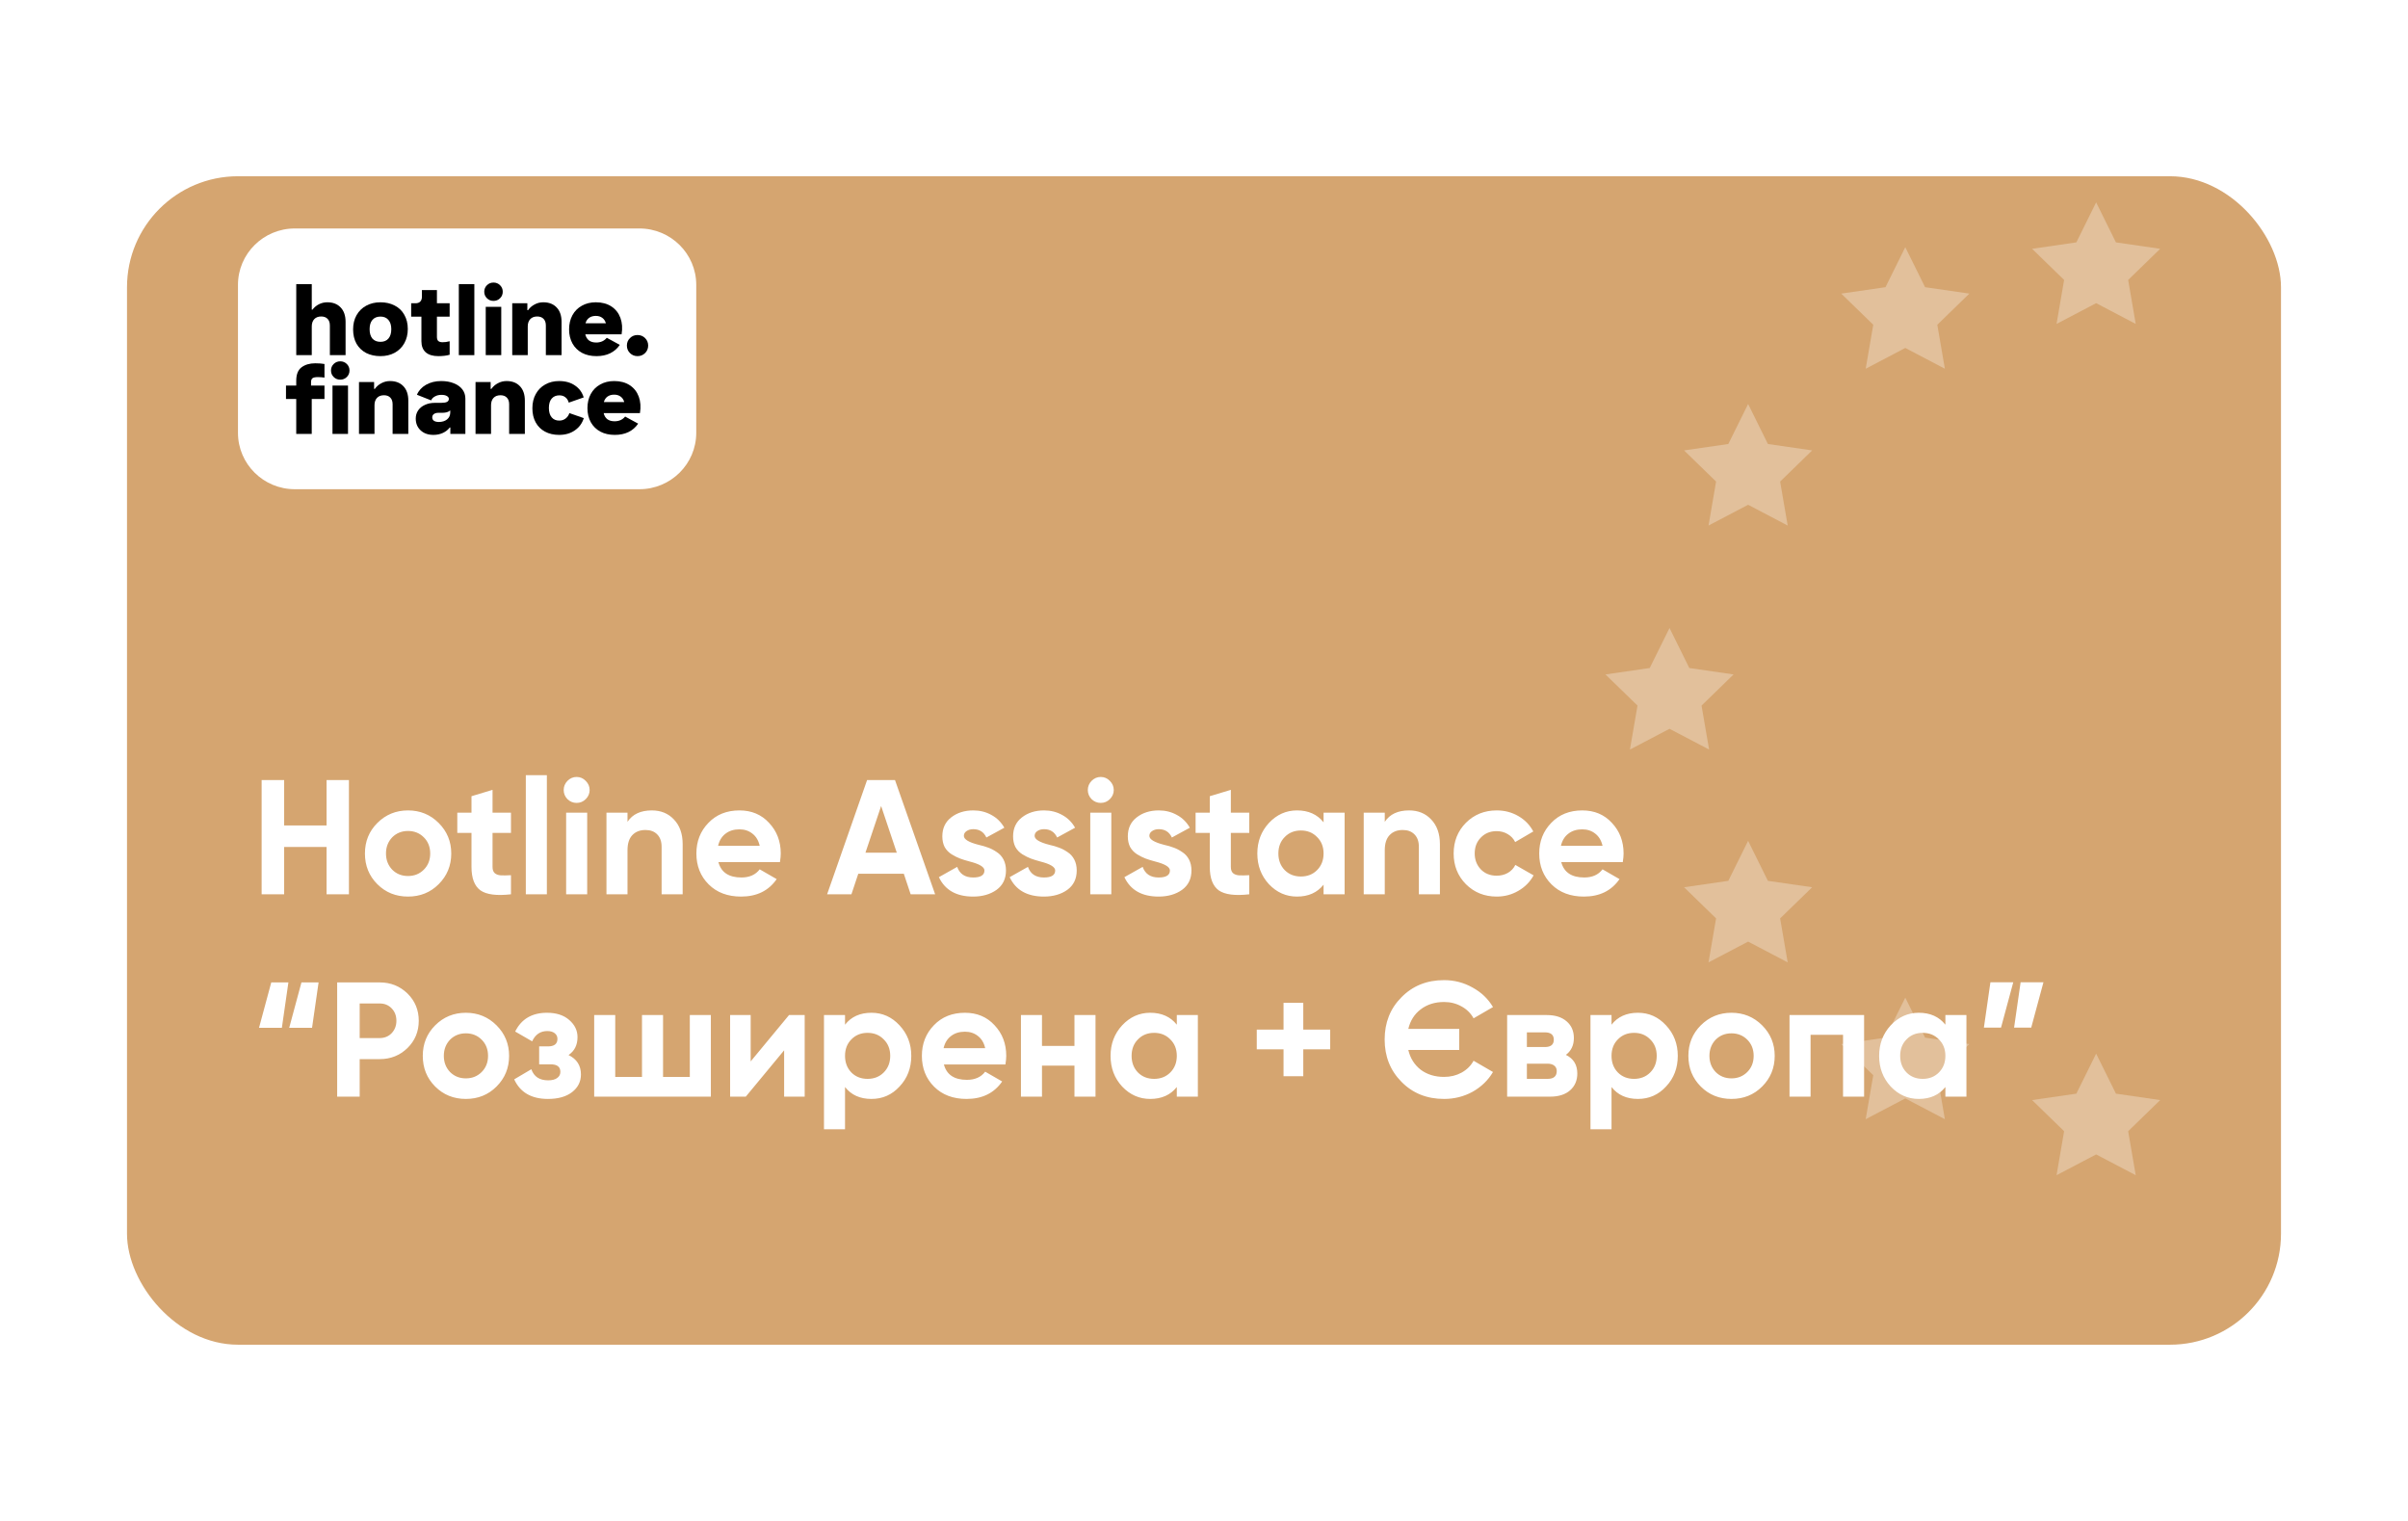 <svg width="190" height="120" viewBox="0 0 360 233" fill="none" xmlns="http://www.w3.org/2000/svg">
<g filter="url(#filter0_d_492_19323)">
<rect x="15" y="17" width="330" height="179" rx="17" fill="#D5A570"/>
</g>
<mask id="mask0_492_19323" style="mask-type:alpha" maskUnits="userSpaceOnUse" x="15" y="17" width="330" height="179">
<rect x="15" y="17" width="330" height="179" rx="17" fill="#E0E0E0"/>
</mask>
<g mask="url(#mask0_492_19323)">
<path d="M45.575 126.45V119.5H49V137H45.575V129.75H39.075V137H35.625V119.5H39.075V126.45H45.575ZM62.751 135.45C61.484 136.717 59.918 137.35 58.051 137.35C56.184 137.35 54.618 136.717 53.351 135.45C52.084 134.183 51.451 132.617 51.451 130.75C51.451 128.9 52.084 127.342 53.351 126.075C54.634 124.792 56.201 124.15 58.051 124.15C59.901 124.15 61.468 124.792 62.751 126.075C64.034 127.358 64.676 128.917 64.676 130.75C64.676 132.6 64.034 134.167 62.751 135.45ZM55.626 133.225C56.276 133.875 57.084 134.2 58.051 134.2C59.018 134.2 59.826 133.875 60.476 133.225C61.126 132.575 61.451 131.75 61.451 130.75C61.451 129.75 61.126 128.925 60.476 128.275C59.826 127.625 59.018 127.3 58.051 127.3C57.084 127.3 56.276 127.625 55.626 128.275C54.993 128.942 54.676 129.767 54.676 130.75C54.676 131.733 54.993 132.558 55.626 133.225ZM73.826 124.5V127.6H71.001V132.8C71.001 133.233 71.109 133.55 71.326 133.75C71.543 133.95 71.859 134.067 72.276 134.1C72.693 134.117 73.21 134.108 73.826 134.075V137C71.643 137.25 70.085 137.05 69.151 136.4C68.234 135.733 67.776 134.533 67.776 132.8V127.6H65.601V124.5H67.776V121.975L71.001 121V124.5H73.826ZM79.325 137H76.1V118.75H79.325V137ZM83.877 123C83.343 123 82.877 122.808 82.477 122.425C82.093 122.025 81.902 121.558 81.902 121.025C81.902 120.492 82.093 120.025 82.477 119.625C82.877 119.225 83.343 119.025 83.877 119.025C84.427 119.025 84.893 119.225 85.277 119.625C85.677 120.025 85.877 120.492 85.877 121.025C85.877 121.558 85.677 122.025 85.277 122.425C84.893 122.808 84.427 123 83.877 123ZM85.502 137H82.277V124.5H85.502V137ZM95.403 124.15C96.787 124.15 97.912 124.608 98.778 125.525C99.678 126.458 100.129 127.725 100.129 129.325V137H96.903V129.725C96.903 128.908 96.678 128.275 96.228 127.825C95.795 127.375 95.195 127.15 94.428 127.15C93.579 127.15 92.903 127.417 92.403 127.95C91.92 128.467 91.678 129.233 91.678 130.25V137H88.454V124.5H91.678V125.9C92.445 124.733 93.687 124.15 95.403 124.15ZM115.032 132.075H105.607C106.024 133.642 107.199 134.425 109.132 134.425C110.366 134.425 111.299 134.008 111.932 133.175L114.532 134.675C113.299 136.458 111.482 137.35 109.082 137.35C107.016 137.35 105.357 136.725 104.107 135.475C102.857 134.225 102.232 132.65 102.232 130.75C102.232 128.883 102.849 127.317 104.082 126.05C105.299 124.783 106.882 124.15 108.832 124.15C110.682 124.15 112.191 124.783 113.357 126.05C114.557 127.317 115.157 128.883 115.157 130.75C115.157 131.1 115.116 131.542 115.032 132.075ZM105.557 129.575H111.932C111.749 128.758 111.374 128.133 110.807 127.7C110.257 127.267 109.599 127.05 108.832 127.05C107.966 127.05 107.249 127.275 106.682 127.725C106.116 128.158 105.741 128.775 105.557 129.575ZM138.809 137H135.059L134.009 133.85H127.034L125.984 137H122.259L128.384 119.5H132.659L138.809 137ZM130.534 123.475L128.134 130.625H132.934L130.534 123.475ZM143.211 128.05C143.211 128.583 143.969 129.042 145.486 129.425C146.019 129.542 146.502 129.683 146.936 129.85C147.369 130 147.802 130.225 148.236 130.525C148.686 130.808 149.036 131.192 149.286 131.675C149.536 132.158 149.661 132.717 149.661 133.35C149.661 134.633 149.177 135.625 148.211 136.325C147.244 137.008 146.052 137.35 144.636 137.35C142.069 137.35 140.319 136.358 139.386 134.375L142.186 132.8C142.569 133.883 143.386 134.425 144.636 134.425C145.786 134.425 146.361 134.067 146.361 133.35C146.361 132.817 145.602 132.358 144.086 131.975C143.519 131.825 143.036 131.675 142.636 131.525C142.236 131.375 141.802 131.158 141.336 130.875C140.869 130.575 140.511 130.2 140.261 129.75C140.027 129.283 139.911 128.742 139.911 128.125C139.911 126.892 140.361 125.925 141.261 125.225C142.177 124.508 143.311 124.15 144.661 124.15C145.677 124.15 146.602 124.383 147.436 124.85C148.269 125.3 148.927 125.95 149.411 126.8L146.661 128.3C146.261 127.45 145.594 127.025 144.661 127.025C144.244 127.025 143.894 127.125 143.611 127.325C143.344 127.508 143.211 127.75 143.211 128.05ZM154.051 128.05C154.051 128.583 154.809 129.042 156.326 129.425C156.859 129.542 157.342 129.683 157.776 129.85C158.209 130 158.642 130.225 159.076 130.525C159.526 130.808 159.876 131.192 160.126 131.675C160.376 132.158 160.501 132.717 160.501 133.35C160.501 134.633 160.017 135.625 159.051 136.325C158.084 137.008 156.892 137.35 155.476 137.35C152.909 137.35 151.159 136.358 150.226 134.375L153.026 132.8C153.409 133.883 154.226 134.425 155.476 134.425C156.626 134.425 157.201 134.067 157.201 133.35C157.201 132.817 156.442 132.358 154.926 131.975C154.359 131.825 153.876 131.675 153.476 131.525C153.076 131.375 152.642 131.158 152.176 130.875C151.709 130.575 151.351 130.2 151.101 129.75C150.867 129.283 150.751 128.742 150.751 128.125C150.751 126.892 151.201 125.925 152.101 125.225C153.017 124.508 154.151 124.15 155.501 124.15C156.517 124.15 157.442 124.383 158.276 124.85C159.109 125.3 159.767 125.95 160.251 126.8L157.501 128.3C157.101 127.45 156.434 127.025 155.501 127.025C155.084 127.025 154.734 127.125 154.451 127.325C154.184 127.508 154.051 127.75 154.051 128.05ZM164.175 123C163.641 123 163.175 122.808 162.775 122.425C162.391 122.025 162.2 121.558 162.2 121.025C162.2 120.492 162.391 120.025 162.775 119.625C163.175 119.225 163.641 119.025 164.175 119.025C164.725 119.025 165.191 119.225 165.575 119.625C165.975 120.025 166.175 120.492 166.175 121.025C166.175 121.558 165.975 122.025 165.575 122.425C165.191 122.808 164.725 123 164.175 123ZM165.8 137H162.575V124.5H165.8V137ZM171.629 128.05C171.629 128.583 172.387 129.042 173.904 129.425C174.437 129.542 174.92 129.683 175.354 129.85C175.787 130 176.22 130.225 176.654 130.525C177.104 130.808 177.454 131.192 177.704 131.675C177.954 132.158 178.079 132.717 178.079 133.35C178.079 134.633 177.595 135.625 176.629 136.325C175.662 137.008 174.47 137.35 173.054 137.35C170.487 137.35 168.737 136.358 167.804 134.375L170.604 132.8C170.987 133.883 171.804 134.425 173.054 134.425C174.204 134.425 174.779 134.067 174.779 133.35C174.779 132.817 174.02 132.358 172.504 131.975C171.937 131.825 171.454 131.675 171.054 131.525C170.654 131.375 170.22 131.158 169.754 130.875C169.287 130.575 168.929 130.2 168.679 129.75C168.445 129.283 168.329 128.742 168.329 128.125C168.329 126.892 168.779 125.925 169.679 125.225C170.595 124.508 171.729 124.15 173.079 124.15C174.095 124.15 175.02 124.383 175.854 124.85C176.687 125.3 177.345 125.95 177.829 126.8L175.079 128.3C174.679 127.45 174.012 127.025 173.079 127.025C172.662 127.025 172.312 127.125 172.029 127.325C171.762 127.508 171.629 127.75 171.629 128.05ZM186.937 124.5V127.6H184.112V132.8C184.112 133.233 184.22 133.55 184.437 133.75C184.653 133.95 184.97 134.067 185.387 134.1C185.803 134.117 186.32 134.108 186.937 134.075V137C184.753 137.25 183.195 137.05 182.262 136.4C181.345 135.733 180.887 134.533 180.887 132.8V127.6H178.712V124.5H180.887V121.975L184.112 121V124.5H186.937ZM198.32 125.975V124.5H201.545V137H198.32V135.525C197.353 136.742 195.995 137.35 194.245 137.35C192.578 137.35 191.145 136.717 189.945 135.45C188.761 134.167 188.17 132.6 188.17 130.75C188.17 128.917 188.761 127.358 189.945 126.075C191.145 124.792 192.578 124.15 194.245 124.15C195.995 124.15 197.353 124.758 198.32 125.975ZM192.37 133.3C193.02 133.95 193.845 134.275 194.845 134.275C195.845 134.275 196.67 133.95 197.32 133.3C197.986 132.633 198.32 131.783 198.32 130.75C198.32 129.717 197.986 128.875 197.32 128.225C196.67 127.558 195.845 127.225 194.845 127.225C193.845 127.225 193.02 127.558 192.37 128.225C191.72 128.875 191.395 129.717 191.395 130.75C191.395 131.783 191.72 132.633 192.37 133.3ZM211.419 124.15C212.802 124.15 213.927 124.608 214.794 125.525C215.694 126.458 216.144 127.725 216.144 129.325V137H212.919V129.725C212.919 128.908 212.694 128.275 212.244 127.825C211.811 127.375 211.211 127.15 210.444 127.15C209.594 127.15 208.919 127.417 208.419 127.95C207.936 128.467 207.694 129.233 207.694 130.25V137H204.469V124.5H207.694V125.9C208.461 124.733 209.702 124.15 211.419 124.15ZM224.848 137.35C222.965 137.35 221.39 136.717 220.123 135.45C218.873 134.183 218.248 132.617 218.248 130.75C218.248 128.883 218.873 127.317 220.123 126.05C221.39 124.783 222.965 124.15 224.848 124.15C226.065 124.15 227.173 124.442 228.173 125.025C229.173 125.608 229.931 126.392 230.448 127.375L227.673 129C227.423 128.483 227.04 128.075 226.523 127.775C226.023 127.475 225.456 127.325 224.823 127.325C223.856 127.325 223.056 127.65 222.423 128.3C221.79 128.933 221.473 129.75 221.473 130.75C221.473 131.717 221.79 132.533 222.423 133.2C223.056 133.833 223.856 134.15 224.823 134.15C225.473 134.15 226.048 134.008 226.548 133.725C227.065 133.425 227.448 133.017 227.698 132.5L230.498 134.1C229.948 135.1 229.165 135.892 228.148 136.475C227.148 137.058 226.048 137.35 224.848 137.35ZM244.158 132.075H234.733C235.15 133.642 236.325 134.425 238.258 134.425C239.492 134.425 240.425 134.008 241.058 133.175L243.658 134.675C242.425 136.458 240.608 137.35 238.208 137.35C236.142 137.35 234.483 136.725 233.233 135.475C231.983 134.225 231.358 132.65 231.358 130.75C231.358 128.883 231.975 127.317 233.208 126.05C234.425 124.783 236.008 124.15 237.958 124.15C239.808 124.15 241.317 124.783 242.483 126.05C243.683 127.317 244.283 128.883 244.283 130.75C244.283 131.1 244.242 131.542 244.158 132.075ZM234.683 129.575H241.058C240.875 128.758 240.5 128.133 239.933 127.7C239.383 127.267 238.725 127.05 237.958 127.05C237.092 127.05 236.375 127.275 235.808 127.725C235.242 128.158 234.867 128.775 234.683 129.575ZM38.725 157.45H35.225L37.1 150.5H39.725L38.725 157.45ZM43.35 157.45H39.85L41.725 150.5H44.35L43.35 157.45ZM47.197 150.5H53.722C55.389 150.5 56.806 151.067 57.972 152.2C59.122 153.333 59.697 154.725 59.697 156.375C59.697 158.025 59.122 159.417 57.972 160.55C56.806 161.683 55.389 162.25 53.722 162.25H50.647V168H47.197V150.5ZM50.647 159.025H53.722C54.456 159.025 55.064 158.775 55.547 158.275C56.031 157.758 56.272 157.125 56.272 156.375C56.272 155.608 56.031 154.975 55.547 154.475C55.064 153.975 54.456 153.725 53.722 153.725H50.647V159.025ZM71.613 166.45C70.347 167.717 68.78 168.35 66.913 168.35C65.047 168.35 63.48 167.717 62.213 166.45C60.947 165.183 60.313 163.617 60.313 161.75C60.313 159.9 60.947 158.342 62.213 157.075C63.497 155.792 65.063 155.15 66.913 155.15C68.763 155.15 70.33 155.792 71.613 157.075C72.897 158.358 73.538 159.917 73.538 161.75C73.538 163.6 72.897 165.167 71.613 166.45ZM64.488 164.225C65.138 164.875 65.947 165.2 66.913 165.2C67.88 165.2 68.688 164.875 69.338 164.225C69.988 163.575 70.313 162.75 70.313 161.75C70.313 160.75 69.988 159.925 69.338 159.275C68.688 158.625 67.88 158.3 66.913 158.3C65.947 158.3 65.138 158.625 64.488 159.275C63.855 159.942 63.538 160.767 63.538 161.75C63.538 162.733 63.855 163.558 64.488 164.225ZM82.644 161.625C83.91 162.242 84.544 163.233 84.544 164.6C84.544 165.7 84.094 166.6 83.194 167.3C82.294 168 81.06 168.35 79.494 168.35C76.96 168.35 75.235 167.35 74.319 165.35L76.944 163.8C77.344 164.933 78.202 165.5 79.519 165.5C80.119 165.5 80.577 165.383 80.894 165.15C81.227 164.917 81.394 164.6 81.394 164.2C81.394 163.433 80.902 163.05 79.919 163.05H78.144V160.3H79.494C80.46 160.3 80.944 159.917 80.944 159.15C80.944 158.783 80.802 158.492 80.519 158.275C80.235 158.058 79.86 157.95 79.394 157.95C78.327 157.95 77.552 158.475 77.069 159.525L74.469 158.025C75.419 156.108 77.044 155.15 79.344 155.15C80.777 155.15 81.91 155.517 82.744 156.25C83.594 156.983 84.019 157.858 84.019 158.875C84.019 160.092 83.56 161.008 82.644 161.625ZM101.224 164.975V155.5H104.449V168H86.574V155.5H89.799V164.975H93.899V155.5H97.124V164.975H101.224ZM110.549 162.6L116.424 155.5H118.824V168H115.674V160.9L109.799 168H107.399V155.5H110.549V162.6ZM129.054 155.15C130.737 155.15 132.17 155.792 133.354 157.075C134.554 158.358 135.154 159.917 135.154 161.75C135.154 163.617 134.554 165.183 133.354 166.45C132.187 167.717 130.754 168.35 129.054 168.35C127.304 168.35 125.954 167.742 125.004 166.525V173H121.779V155.5H125.004V156.975C125.954 155.758 127.304 155.15 129.054 155.15ZM125.979 164.3C126.629 164.95 127.454 165.275 128.454 165.275C129.454 165.275 130.279 164.95 130.929 164.3C131.595 163.633 131.929 162.783 131.929 161.75C131.929 160.717 131.595 159.875 130.929 159.225C130.279 158.558 129.454 158.225 128.454 158.225C127.454 158.225 126.629 158.558 125.979 159.225C125.329 159.875 125.004 160.717 125.004 161.75C125.004 162.783 125.329 163.633 125.979 164.3ZM149.578 163.075H140.153C140.57 164.642 141.745 165.425 143.678 165.425C144.911 165.425 145.845 165.008 146.478 164.175L149.078 165.675C147.845 167.458 146.028 168.35 143.628 168.35C141.561 168.35 139.903 167.725 138.653 166.475C137.403 165.225 136.778 163.65 136.778 161.75C136.778 159.883 137.395 158.317 138.628 157.05C139.845 155.783 141.428 155.15 143.378 155.15C145.228 155.15 146.736 155.783 147.903 157.05C149.103 158.317 149.703 159.883 149.703 161.75C149.703 162.1 149.661 162.542 149.578 163.075ZM140.103 160.575H146.478C146.295 159.758 145.92 159.133 145.353 158.7C144.803 158.267 144.145 158.05 143.378 158.05C142.511 158.05 141.795 158.275 141.228 158.725C140.661 159.158 140.286 159.775 140.103 160.575ZM160.154 160.225V155.5H163.379V168H160.154V163.25H155.179V168H151.954V155.5H155.179V160.225H160.154ZM175.834 156.975V155.5H179.059V168H175.834V166.525C174.868 167.742 173.509 168.35 171.759 168.35C170.093 168.35 168.659 167.717 167.459 166.45C166.276 165.167 165.684 163.6 165.684 161.75C165.684 159.917 166.276 158.358 167.459 157.075C168.659 155.792 170.093 155.15 171.759 155.15C173.509 155.15 174.868 155.758 175.834 156.975ZM169.884 164.3C170.534 164.95 171.359 165.275 172.359 165.275C173.359 165.275 174.184 164.95 174.834 164.3C175.501 163.633 175.834 162.783 175.834 161.75C175.834 160.717 175.501 159.875 174.834 159.225C174.184 158.558 173.359 158.225 172.359 158.225C171.359 158.225 170.534 158.558 169.884 159.225C169.234 159.875 168.909 160.717 168.909 161.75C168.909 162.783 169.234 163.633 169.884 164.3ZM195.209 157.725H199.334V160.75H195.209V164.875H192.184V160.75H188.084V157.725H192.184V153.625H195.209V157.725ZM216.776 164.975C217.759 164.975 218.651 164.758 219.451 164.325C220.268 163.875 220.884 163.267 221.301 162.5L224.276 164.225C223.526 165.492 222.484 166.5 221.151 167.25C219.818 167.983 218.359 168.35 216.776 168.35C214.143 168.35 211.968 167.475 210.251 165.725C208.534 163.992 207.676 161.833 207.676 159.25C207.676 156.65 208.534 154.492 210.251 152.775C211.968 151.025 214.143 150.15 216.776 150.15C218.343 150.15 219.793 150.525 221.126 151.275C222.476 152.008 223.526 153.008 224.276 154.275L221.301 156C220.868 155.217 220.251 154.608 219.451 154.175C218.651 153.725 217.759 153.5 216.776 153.5C215.376 153.5 214.184 153.875 213.201 154.625C212.234 155.358 211.601 156.358 211.301 157.625H219.101V160.85H211.301C211.601 162.117 212.234 163.125 213.201 163.875C214.184 164.608 215.376 164.975 216.776 164.975ZM235.442 161.6C236.608 162.167 237.192 163.117 237.192 164.45C237.192 165.517 236.825 166.375 236.092 167.025C235.358 167.675 234.333 168 233.017 168H226.442V155.5H232.517C233.817 155.5 234.833 155.825 235.567 156.475C236.3 157.108 236.667 157.958 236.667 159.025C236.667 160.125 236.258 160.983 235.442 161.6ZM232.217 158.15H229.467V160.4H232.217C233.133 160.4 233.592 160.025 233.592 159.275C233.592 158.525 233.133 158.15 232.217 158.15ZM229.467 165.275H232.642C233.575 165.275 234.042 164.875 234.042 164.075C234.042 163.725 233.917 163.45 233.667 163.25C233.417 163.05 233.075 162.95 232.642 162.95H229.467V165.275ZM246.485 155.15C248.169 155.15 249.602 155.792 250.785 157.075C251.985 158.358 252.585 159.917 252.585 161.75C252.585 163.617 251.985 165.183 250.785 166.45C249.619 167.717 248.185 168.35 246.485 168.35C244.735 168.35 243.385 167.742 242.435 166.525V173H239.21V155.5H242.435V156.975C243.385 155.758 244.735 155.15 246.485 155.15ZM243.41 164.3C244.06 164.95 244.885 165.275 245.885 165.275C246.885 165.275 247.71 164.95 248.36 164.3C249.027 163.633 249.36 162.783 249.36 161.75C249.36 160.717 249.027 159.875 248.36 159.225C247.71 158.558 246.885 158.225 245.885 158.225C244.885 158.225 244.06 158.558 243.41 159.225C242.76 159.875 242.435 160.717 242.435 161.75C242.435 162.783 242.76 163.633 243.41 164.3ZM265.51 166.45C264.243 167.717 262.676 168.35 260.81 168.35C258.943 168.35 257.376 167.717 256.11 166.45C254.843 165.183 254.21 163.617 254.21 161.75C254.21 159.9 254.843 158.342 256.11 157.075C257.393 155.792 258.96 155.15 260.81 155.15C262.66 155.15 264.226 155.792 265.51 157.075C266.793 158.358 267.435 159.917 267.435 161.75C267.435 163.6 266.793 165.167 265.51 166.45ZM258.385 164.225C259.035 164.875 259.843 165.2 260.81 165.2C261.776 165.2 262.585 164.875 263.235 164.225C263.885 163.575 264.21 162.75 264.21 161.75C264.21 160.75 263.885 159.925 263.235 159.275C262.585 158.625 261.776 158.3 260.81 158.3C259.843 158.3 259.035 158.625 258.385 159.275C257.751 159.942 257.435 160.767 257.435 161.75C257.435 162.733 257.751 163.558 258.385 164.225ZM269.704 155.5H281.129V168H277.904V158.525H272.929V168H269.704V155.5ZM293.583 156.975V155.5H296.808V168H293.583V166.525C292.617 167.742 291.258 168.35 289.508 168.35C287.842 168.35 286.408 167.717 285.208 166.45C284.025 165.167 283.433 163.6 283.433 161.75C283.433 159.917 284.025 158.358 285.208 157.075C286.408 155.792 287.842 155.15 289.508 155.15C291.258 155.15 292.617 155.758 293.583 156.975ZM287.633 164.3C288.283 164.95 289.108 165.275 290.108 165.275C291.108 165.275 291.933 164.95 292.583 164.3C293.25 163.633 293.583 162.783 293.583 161.75C293.583 160.717 293.25 159.875 292.583 159.225C291.933 158.558 291.108 158.225 290.108 158.225C289.108 158.225 288.283 158.558 287.633 159.225C286.983 159.875 286.658 160.717 286.658 161.75C286.658 162.783 286.983 163.633 287.633 164.3ZM300.483 150.475H303.983L302.108 157.425H299.483L300.483 150.475ZM305.108 150.475H308.608L306.733 157.425H304.108L305.108 150.475Z" fill="white"/>
</g>
<g clip-path="url(#clip0_492_19323)">
<path d="M32 43.642C32 38.869 35.902 35 40.715 35H93.495C98.308 35 102.21 38.869 102.21 43.642V66.303C102.21 71.076 98.308 74.945 93.495 74.945H40.715C35.902 74.945 32 71.076 32 66.303V43.642Z" fill="white"/>
<path d="M46.079 49.858C46.079 49.425 45.962 49.088 45.728 48.846C45.495 48.604 45.17 48.483 44.753 48.483C44.296 48.483 43.941 48.62 43.687 48.891C43.433 49.163 43.306 49.536 43.306 50.009V54.406H40.929V43.528H43.306V47.441H43.412C43.676 47.089 44.007 46.812 44.403 46.61C44.799 46.409 45.225 46.308 45.682 46.308C46.556 46.308 47.242 46.575 47.739 47.109C48.237 47.632 48.486 48.368 48.486 49.314V54.406H46.079V49.858Z" fill="black"/>
<path d="M53.828 54.557C53.006 54.557 52.274 54.396 51.634 54.073C51.005 53.741 50.512 53.268 50.157 52.653C49.811 52.029 49.639 51.298 49.639 50.462C49.639 49.647 49.811 48.927 50.157 48.302C50.512 47.668 51.005 47.179 51.634 46.837C52.274 46.484 53.006 46.308 53.828 46.308C54.651 46.308 55.377 46.474 56.007 46.806C56.647 47.129 57.14 47.602 57.485 48.227C57.84 48.841 58.018 49.566 58.018 50.402C58.018 51.218 57.84 51.943 57.485 52.578C57.14 53.202 56.647 53.691 56.007 54.043C55.377 54.386 54.651 54.557 53.828 54.557ZM53.828 52.366C54.356 52.366 54.763 52.2 55.047 51.868C55.342 51.525 55.489 51.047 55.489 50.432C55.489 49.818 55.342 49.345 55.047 49.012C54.763 48.67 54.356 48.498 53.828 48.498C53.3 48.498 52.889 48.67 52.594 49.012C52.31 49.345 52.168 49.818 52.168 50.432C52.168 51.047 52.31 51.525 52.594 51.868C52.889 52.2 53.3 52.366 53.828 52.366Z" fill="black"/>
<path d="M62.694 54.557C61.851 54.557 61.206 54.36 60.759 53.968C60.323 53.575 60.104 53.011 60.104 52.276V48.514H58.535V46.459H59.19C59.515 46.459 59.759 46.373 59.921 46.202C60.094 46.031 60.18 45.789 60.18 45.477V44.435H62.481V46.459H64.431V48.514H62.481V51.611C62.481 51.893 62.547 52.099 62.679 52.23C62.821 52.361 63.04 52.427 63.334 52.427C63.517 52.427 63.69 52.417 63.852 52.396C64.015 52.376 64.208 52.336 64.431 52.276V54.345C63.954 54.486 63.375 54.557 62.694 54.557Z" fill="black"/>
<path d="M68.213 43.528V54.406H65.836V43.528H68.213Z" fill="black"/>
<path d="M72.336 47.003V54.406H69.959V47.003H72.336ZM71.148 46.096C70.752 46.096 70.416 45.961 70.142 45.688C69.868 45.417 69.731 45.084 69.731 44.691C69.731 44.299 69.868 43.966 70.142 43.694C70.416 43.422 70.752 43.286 71.148 43.286C71.544 43.286 71.879 43.422 72.153 43.694C72.428 43.966 72.565 44.299 72.565 44.691C72.565 45.084 72.428 45.417 72.153 45.688C71.879 45.961 71.544 46.096 71.148 46.096Z" fill="black"/>
<path d="M79.169 49.858C79.169 49.425 79.052 49.088 78.818 48.846C78.585 48.604 78.26 48.483 77.843 48.483C77.386 48.483 77.031 48.619 76.777 48.891C76.523 49.163 76.396 49.536 76.396 50.009V54.406H74.019V46.459H76.335V47.517H76.442C76.706 47.144 77.041 46.852 77.447 46.64C77.853 46.419 78.295 46.308 78.773 46.308C79.646 46.308 80.332 46.575 80.829 47.109C81.327 47.632 81.576 48.368 81.576 49.314V54.406H79.169V49.858Z" fill="black"/>
<path d="M85.212 51.218C85.304 51.621 85.492 51.933 85.776 52.155C86.06 52.366 86.431 52.472 86.888 52.472C87.224 52.472 87.528 52.411 87.802 52.291C88.087 52.16 88.32 51.978 88.503 51.747L90.499 52.834C90.113 53.398 89.621 53.827 89.021 54.119C88.422 54.411 87.721 54.557 86.919 54.557C86.076 54.557 85.339 54.391 84.71 54.058C84.08 53.716 83.592 53.237 83.247 52.623C82.902 51.998 82.729 51.278 82.729 50.462C82.729 49.647 82.896 48.927 83.232 48.302C83.577 47.668 84.059 47.179 84.679 46.837C85.299 46.484 86.015 46.308 86.827 46.308C87.762 46.308 88.554 46.519 89.204 46.942C89.854 47.365 90.316 47.95 90.591 48.695C90.865 49.44 90.926 50.281 90.773 51.218H85.212ZM88.366 49.526C88.264 49.163 88.082 48.886 87.818 48.695C87.553 48.493 87.224 48.393 86.827 48.393C86.411 48.393 86.066 48.493 85.791 48.695C85.527 48.886 85.344 49.163 85.243 49.526H88.366Z" fill="black"/>
<path d="M93.213 54.557C92.756 54.557 92.37 54.401 92.055 54.089C91.741 53.776 91.583 53.394 91.583 52.94C91.583 52.487 91.741 52.104 92.055 51.792C92.37 51.48 92.756 51.324 93.213 51.324C93.67 51.324 94.056 51.48 94.371 51.792C94.686 52.104 94.844 52.487 94.844 52.94C94.844 53.394 94.686 53.776 94.371 54.089C94.056 54.401 93.67 54.557 93.213 54.557Z" fill="black"/>
<path d="M40.926 61.123H39.356V59.069H40.926V58.344C40.926 57.367 41.195 56.677 41.733 56.274C42.282 55.861 42.982 55.654 43.836 55.654C44.394 55.654 44.867 55.69 45.253 55.76V57.845C44.897 57.795 44.562 57.77 44.247 57.77C43.851 57.77 43.577 57.825 43.424 57.936C43.272 58.047 43.196 58.253 43.196 58.555V59.069H45.253V61.123H43.302V66.472H40.926V61.123Z" fill="black"/>
<path d="M48.858 59.069V66.472H46.481V59.069H48.858ZM47.669 58.162C47.273 58.162 46.938 58.026 46.664 57.755C46.389 57.483 46.252 57.15 46.252 56.757C46.252 56.364 46.389 56.032 46.664 55.76C46.938 55.488 47.273 55.352 47.669 55.352C48.065 55.352 48.401 55.488 48.675 55.76C48.949 56.032 49.086 56.364 49.086 56.757C49.086 57.15 48.949 57.483 48.675 57.755C48.401 58.026 48.065 58.162 47.669 58.162Z" fill="black"/>
<path d="M55.69 61.924C55.69 61.491 55.573 61.154 55.34 60.912C55.106 60.67 54.781 60.549 54.365 60.549C53.908 60.549 53.552 60.685 53.298 60.957C53.044 61.229 52.917 61.602 52.917 62.075V66.472H50.541V58.525H52.856V59.582H52.963C53.227 59.21 53.562 58.918 53.968 58.706C54.375 58.485 54.817 58.374 55.294 58.374C56.168 58.374 56.853 58.641 57.351 59.175C57.849 59.698 58.097 60.434 58.097 61.38V66.472H55.69V61.924Z" fill="black"/>
<path d="M61.947 66.623C61.134 66.623 60.479 66.391 59.982 65.928C59.484 65.465 59.235 64.86 59.235 64.115C59.235 63.651 59.357 63.239 59.601 62.876C59.844 62.513 60.19 62.231 60.637 62.03C61.084 61.818 61.596 61.713 62.175 61.713H63.135C63.552 61.713 63.851 61.662 64.034 61.562C64.217 61.461 64.308 61.31 64.308 61.108C64.308 60.927 64.207 60.781 64.004 60.67C63.811 60.549 63.531 60.489 63.166 60.489C62.79 60.489 62.46 60.569 62.175 60.731C61.891 60.882 61.698 61.083 61.596 61.335L59.418 60.474C59.682 59.839 60.144 59.331 60.804 58.948C61.475 58.565 62.252 58.374 63.135 58.374C63.877 58.374 64.527 58.49 65.085 58.721C65.644 58.943 66.076 59.255 66.381 59.658C66.685 60.061 66.838 60.529 66.838 61.063V66.472H64.537V65.49H64.446C64.182 65.842 63.831 66.119 63.394 66.321C62.958 66.522 62.475 66.623 61.947 66.623ZM62.77 64.644C63.288 64.644 63.709 64.513 64.034 64.251C64.359 63.989 64.522 63.631 64.522 63.178V62.906H64.461C64.237 63.128 63.841 63.239 63.272 63.239H62.694C62.409 63.239 62.181 63.304 62.008 63.435C61.845 63.556 61.764 63.727 61.764 63.949C61.764 64.17 61.85 64.341 62.023 64.462C62.206 64.583 62.455 64.644 62.77 64.644Z" fill="black"/>
<path d="M73.545 61.924C73.545 61.491 73.428 61.154 73.194 60.912C72.961 60.67 72.636 60.549 72.219 60.549C71.762 60.549 71.407 60.685 71.153 60.957C70.899 61.229 70.772 61.602 70.772 62.075V66.472H68.395V58.525H70.711V59.582H70.817C71.082 59.21 71.417 58.918 71.823 58.706C72.229 58.485 72.671 58.374 73.149 58.374C74.022 58.374 74.708 58.641 75.205 59.175C75.703 59.698 75.952 60.434 75.952 61.38V66.472H73.545V61.924Z" fill="black"/>
<path d="M81.203 66.623C80.38 66.623 79.659 66.457 79.04 66.124C78.42 65.792 77.943 65.318 77.607 64.704C77.272 64.09 77.105 63.37 77.105 62.544C77.105 61.718 77.277 60.992 77.623 60.368C77.968 59.733 78.451 59.245 79.07 58.903C79.69 58.55 80.401 58.374 81.203 58.374C82.168 58.374 82.975 58.6 83.626 59.054C84.286 59.497 84.733 60.106 84.966 60.882L82.681 61.682C82.579 61.32 82.402 61.043 82.148 60.852C81.904 60.66 81.599 60.564 81.234 60.564C80.736 60.564 80.345 60.731 80.06 61.063C79.776 61.395 79.634 61.874 79.634 62.498C79.634 63.113 79.776 63.591 80.06 63.934C80.345 64.266 80.731 64.432 81.218 64.432C81.594 64.432 81.919 64.326 82.193 64.115C82.468 63.903 82.661 63.626 82.772 63.284L84.981 64.054C84.738 64.84 84.281 65.465 83.61 65.928C82.95 66.391 82.148 66.623 81.203 66.623Z" fill="black"/>
<path d="M88.024 63.284C88.116 63.687 88.304 63.999 88.588 64.221C88.872 64.432 89.243 64.538 89.7 64.538C90.035 64.538 90.34 64.478 90.614 64.357C90.899 64.226 91.132 64.044 91.315 63.813L93.311 64.9C92.925 65.465 92.433 65.893 91.833 66.185C91.234 66.477 90.533 66.623 89.731 66.623C88.888 66.623 88.151 66.457 87.522 66.124C86.892 65.782 86.404 65.303 86.059 64.689C85.714 64.064 85.541 63.344 85.541 62.529C85.541 61.713 85.709 60.992 86.044 60.368C86.389 59.733 86.871 59.245 87.491 58.903C88.111 58.55 88.827 58.374 89.639 58.374C90.574 58.374 91.366 58.585 92.016 59.008C92.666 59.431 93.128 60.016 93.403 60.761C93.677 61.506 93.738 62.347 93.585 63.284H88.024ZM91.178 61.592C91.077 61.229 90.894 60.952 90.63 60.761C90.366 60.559 90.035 60.459 89.639 60.459C89.223 60.459 88.878 60.559 88.603 60.761C88.339 60.952 88.156 61.229 88.055 61.592H91.178Z" fill="black"/>
</g>
<g opacity="0.298">
<path fill-rule="evenodd" clip-rule="evenodd" d="M316.68 46.443L310.614 49.625L311.773 42.886L306.865 38.114L313.647 37.131L316.68 31L319.713 37.131L326.495 38.114L321.587 42.886L322.746 49.625L316.68 46.443Z" fill="white"/>
<path fill-rule="evenodd" clip-rule="evenodd" d="M287.44 53.307L281.374 56.488L282.533 49.75L277.625 44.978L284.407 43.995L287.44 37.864L290.473 43.995L297.255 44.978L292.347 49.75L293.506 56.488L287.44 53.307Z" fill="white"/>
<path fill-rule="evenodd" clip-rule="evenodd" d="M263.36 77.329L257.294 80.511L258.453 73.772L253.545 69L260.327 68.017L263.36 61.886L266.393 68.017L273.175 69L268.267 73.772L269.426 80.511L263.36 77.329Z" fill="white"/>
<path fill-rule="evenodd" clip-rule="evenodd" d="M251.32 111.648L245.254 114.829L246.413 108.091L241.505 103.319L248.287 102.335L251.32 96.205L254.353 102.335L261.135 103.319L256.227 108.091L257.386 114.829L251.32 111.648Z" fill="white"/>
<path fill-rule="evenodd" clip-rule="evenodd" d="M316.68 176.852L310.614 180.034L311.773 173.295L306.865 168.523L313.647 167.54L316.68 161.409L319.713 167.54L326.495 168.523L321.587 173.295L322.746 180.034L316.68 176.852Z" fill="white"/>
<path fill-rule="evenodd" clip-rule="evenodd" d="M287.44 168.273L281.374 171.454L282.533 164.716L277.625 159.944L284.407 158.96L287.44 152.83L290.473 158.96L297.255 159.944L292.347 164.716L293.506 171.454L287.44 168.273Z" fill="white"/>
<path fill-rule="evenodd" clip-rule="evenodd" d="M263.36 144.25L257.294 147.431L258.453 140.693L253.545 135.921L260.327 134.938L263.36 128.807L266.393 134.938L273.175 135.921L268.267 140.693L269.426 147.431L263.36 144.25Z" fill="white"/>
</g>
<defs>
<filter id="filter0_d_492_19323" x="-12" y="0" width="384" height="233" filterUnits="userSpaceOnUse" color-interpolation-filters="sRGB">
<feFlood flood-opacity="0" result="BackgroundImageFix"/>
<feColorMatrix in="SourceAlpha" type="matrix" values="0 0 0 0 0 0 0 0 0 0 0 0 0 0 0 0 0 0 127 0" result="hardAlpha"/>
<feOffset dy="10"/>
<feGaussianBlur stdDeviation="13.5"/>
<feColorMatrix type="matrix" values="0 0 0 0 0.093 0 0 0 0 0.137 0 0 0 0 0.178 0 0 0 0.192 0"/>
<feBlend mode="normal" in2="BackgroundImageFix" result="effect1_dropShadow_492_19323"/>
<feBlend mode="normal" in="SourceGraphic" in2="effect1_dropShadow_492_19323" result="shape"/>
</filter>
<clipPath id="clip0_492_19323">
<rect width="70.222" height="40" fill="white" transform="translate(32 35)"/>
</clipPath>
</defs>
</svg>
